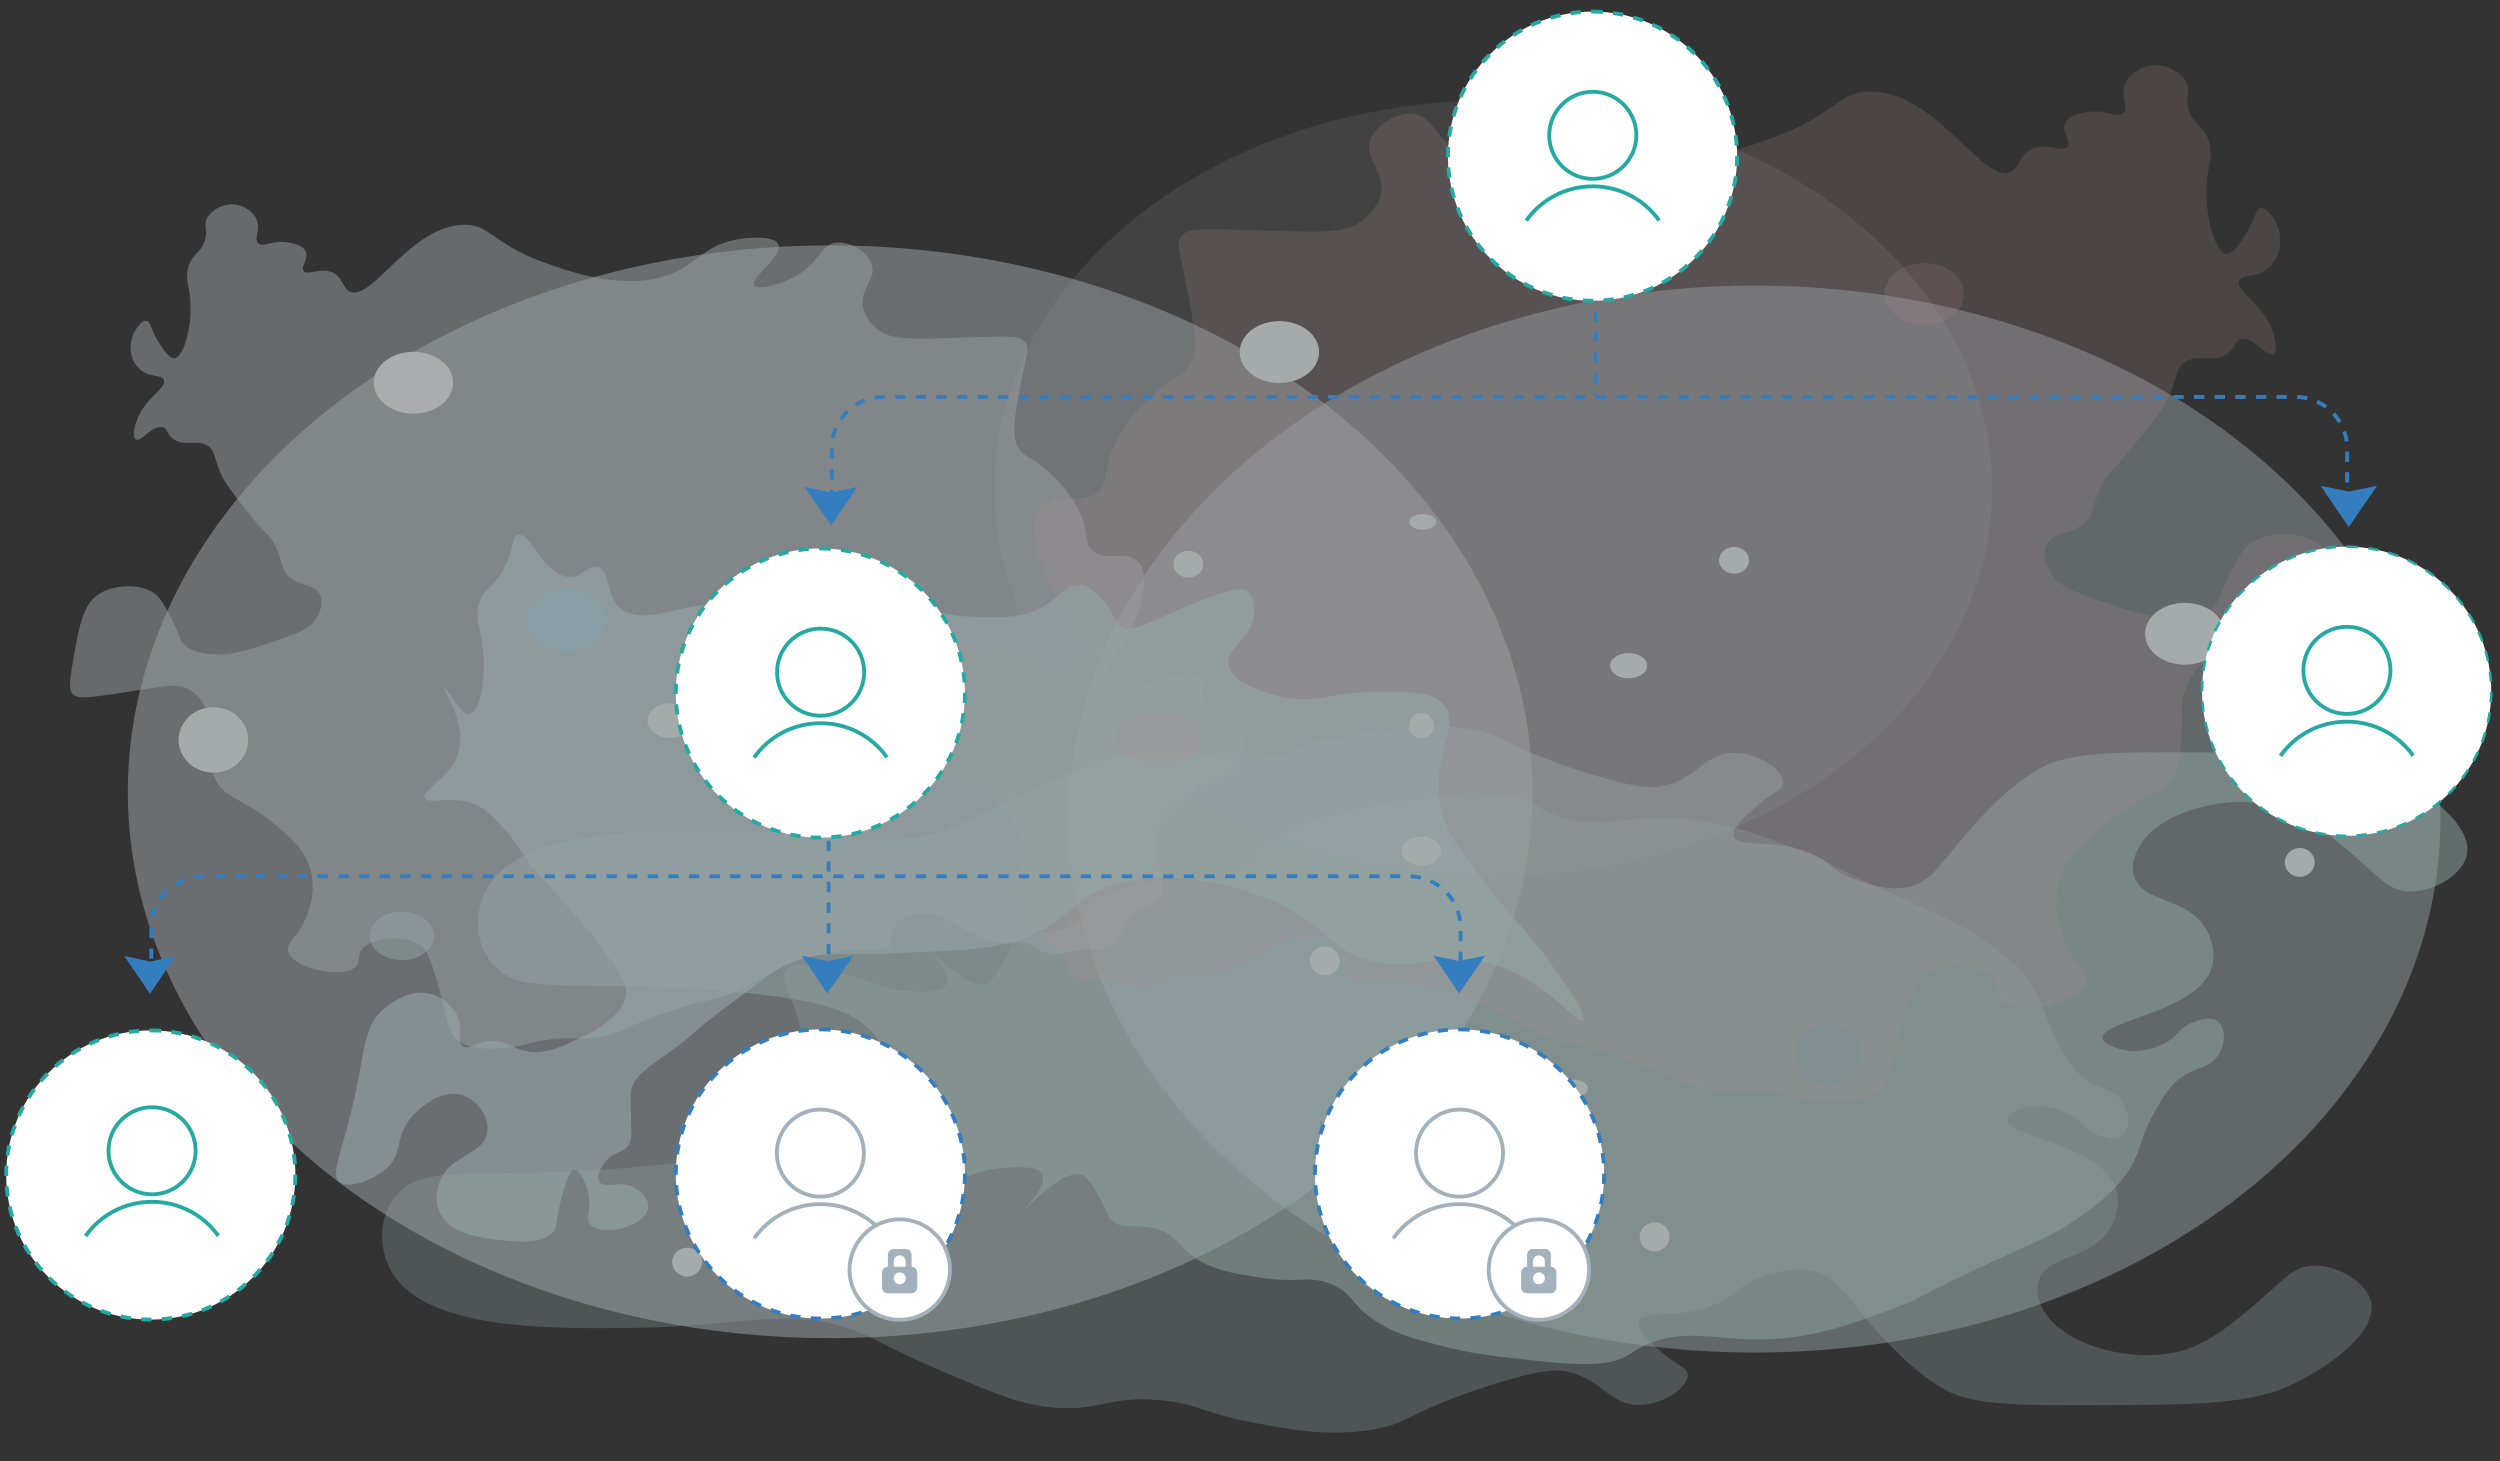 <?xml version="1.0" encoding="utf-8"?>
<!-- Generator: Adobe Illustrator 21.1.0, SVG Export Plug-In . SVG Version: 6.00 Build 0)  -->
<svg version="1.1" id="Layer_1" xmlns="http://www.w3.org/2000/svg" xmlns:xlink="http://www.w3.org/1999/xlink" x="0px" y="0px"
	 width="970px" height="567px" viewBox="0 0 970 567" style="enable-background:new 0 0 970 567;" xml:space="preserve">
<rect x="0" y="0" width="970" height="567" fill="#333333" stroke="none"/>
<style type="text/css">
	.st0{opacity:0.6;}
	.st1{opacity:0.5;fill:#EFF7FE;enable-background:new    ;}
	.st2{opacity:0.15;fill:#DFE6EA;enable-background:new    ;}
	.st3{opacity:0.45;fill:#E1F5FB;enable-background:new    ;}
	.st4{opacity:0.3;fill:#D1F0EF;enable-background:new    ;}
	.st5{opacity:0.5;fill:#D1F0EF;enable-background:new    ;}
	.st6{opacity:0.5;fill:#DCE8EF;enable-background:new    ;}
	.st7{opacity:0.2;fill:#FCC8CE;enable-background:new    ;}
	.st8{opacity:0.6;fill:#D5F1F1;enable-background:new    ;}
	.st9{opacity:0.6;fill:#BBE9F9;enable-background:new    ;}
	.st10{fill:#F1FAFA;}
	.st11{opacity:0.2;fill:#FCB9C6;enable-background:new    ;}
	.st12{fill:#FCFDFF;}
	.st13{opacity:0.1;fill:#1DD4FF;enable-background:new    ;}
	.st14{opacity:0.2;fill:#A2EAE0;enable-background:new    ;}
	.st15{fill:#FFFFFF;stroke:#24AAA3;stroke-miterlimit:10;stroke-dasharray:4;}
	.st16{fill:none;}
	.st17{fill:#FFFFFF;stroke:#24AAA3;stroke-width:1.5;stroke-miterlimit:10;stroke-dasharray:4;}
	.st18{fill:#FFFFFF;}
	.st19{fill:#FFFFFF;stroke:#347EC0;stroke-width:1.5;stroke-miterlimit:10;stroke-dasharray:4;}
	.st20{fill:none;stroke:#A2B1BC;stroke-width:1.5;stroke-miterlimit:10;}
	.st21{fill:#FFFFFF;stroke:#A2B1BC;stroke-width:1.5;stroke-miterlimit:10;}
	.st22{fill:#A2B1BC;}
	.st23{fill:none;stroke:#347EC0;stroke-width:1.5;stroke-miterlimit:10;stroke-dasharray:4;}
	.st24{fill:none;stroke:#24AAA3;stroke-width:1.5;stroke-miterlimit:10;}
	.st25{fill:#347EC0;}
</style>
<g>
	<g id="Layer_2">
		<g class="st0">
			<ellipse class="st1" cx="322.1" cy="307.2" rx="272.5" ry="212"/>
			<ellipse class="st2" cx="579.4" cy="189.5" rx="193.6" ry="150.6"/>
			<ellipse class="st3" cx="680.8" cy="317.8" rx="266.1" ry="207"/>
			<path class="st4" d="M305.9,375.3c4.1-2.7,13.6,0.2,25.6,3.8c8.6,2.6,12.9,5,21.7,5.5c4.6,0.3,11.5,0.7,13.7-2.1
				c4.3-5.3-12.3-19.4-11.9-19.6c0.5-0.3,18.6,21.4,27.4,18.9c2.2-0.6,3.6-3,6.6-7.9c4-6.6,3-8.2,5.7-10.3c4.7-3.6,9.5-0.4,17.7-3.1
				c8.2-2.7,7.2-7.2,16.4-12.4c6-3.4,11.5-4.3,20.3-5.8c18-3.1,20.7,0.7,29.6-2.8c10-3.8,7.6-8.9,20.3-16.2c7-4,13.2-5.6,23.4-8.3
				c10.3-2.7,17.8-3.6,30.9-5.2c26.7-3.2,33.2-1.5,36.7-0.3c6.1,2.1,6,3.7,11.9,6.2c13.6,5.8,25.1,2.1,40.7,1.7
				c21.9-0.5,38.9,6,57.5,13.1c9.7,3.7,4.9,2.8,35.4,16.9c20.3,9.4,24.2,10.6,31.8,15.8c8.6,5.9,17.9,12.3,23.4,23
				c3.4,6.6,2.9,10.2,8.8,20.6c4.8,8.3,7.9,11,10.6,12.7c5.5,3.5,8.6,2.8,11.9,6.2c4.9,5,4.8,13.5,0.4,15.5c-2.8,1.3-7-0.3-8.8-1
				c-5.7-2.2-5.2-4.9-10.6-7.9c-1-0.5-8.1-4.4-15.9-2.8c-0.9,0.2-7.8,1.6-8.4,4.5c-1.4,6.8,35.5,9.8,42,26.5
				c2.4,6.2,0.4,13.8-4,18.9c-7.8,9-21.1,7.9-25.2,16.2c-3,6.1,1.2,12.5,2.2,14.1c8.6,13.1,36.3,20,54.8,13.8
				c11.2-3.8,22.1-13.5,33.6-23.7c5.1-4.6,8.4-7.9,14.1-8.6c9.3-1.1,20.8,5.4,23.4,12.7c4.3,12.1-15.9,26.6-30.5,33.4
				c-16.2,7.5-36.1,7.8-75.1,7.9c-32.1,0.1-48.4,0.1-59.7-6.2c-12.7-7.1-24.7-20.9-30.1-27.2c-9.1-10.6-12.4-17.3-21.7-18.9
				c-9.7-1.7-20.3,3.1-22.5,4.1c-6.7,3.1-6.1,4.8-11.9,7.9c-14.6,7.7-30,2.8-32.3,7.6c-1.4,3,3.5,7.3,8.4,11.7
				c6.5,5.8,10.2,6.1,10.6,8.9c0.7,4.8-8.9,11.9-18.6,12c-12.1,0.2-14.6-10.5-29.2-13.1c-2.9-0.5-8.7-1.1-30.9,6.2
				c-30,9.8-28.8,14-43.8,16.5c-16.7,2.8-31.6,0-46.4-2.8c-20.1-3.8-20.3-7.2-35.4-8.6c-20.8-1.9-23.1,4.4-42,2.8
				c-12.9-1.1-24.2-6-46.9-15.8c-18.7-8.1-20.1-10.1-28.3-13.4c-26.2-10.4-44.1-2.3-86.6-1.7c-31.2,0.4-77.4,1-92.8-18.9
				c-7.8-10.1-7.9-25.7,1.8-34.4c10.9-9.8,27.1-4.5,80.9-8.3c43.9-3,55.5-8.1,62.8-14.8c9.9-9.1,11.4-20.8,11.9-24.4
				C314.5,393.4,299.2,379.6,305.9,375.3z"/>
			<path class="st5" d="M343.1,462.4c4.1,2.7,13.6-0.2,25.6-3.8c8.6-2.6,12.9-5,21.6-5.5c4.6-0.3,11.5-0.7,13.7,2
				c4.3,5.3-12.3,19.4-11.9,19.6c0.5,0.3,18.6-21.4,27.4-18.9c2.2,0.6,3.7,3,6.6,7.9c4,6.6,3,8.2,5.8,10.3c4.7,3.5,9.5,0.4,17.7,3.1
				c8.2,2.7,7.2,7.2,16.4,12.4c6,3.3,11.5,4.3,20.3,5.8c18,3.1,20.7-0.7,29.6,2.7c10,3.8,7.6,8.9,20.4,16.1c7,4,13.2,5.6,23.4,8.2
				c10.3,2.7,17.8,3.6,31,5.1c26.7,3.2,33.2,1.5,36.7,0.3c6.1-2.1,6-3.7,11.9-6.2c13.6-5.8,25.1-2.1,40.7-1.8
				c21.9,0.5,38.9-6,57.4-13.1c9.7-3.7,4.9-2.8,35.3-16.9c20.3-9.4,24.2-10.6,31.8-15.9c8.6-5.9,17.9-12.4,23.4-23.1
				c3.4-6.7,2.9-10.2,8.8-20.6c4.7-8.4,7.9-11,10.6-12.7c5.5-3.5,8.6-2.8,11.9-6.2c4.9-5,4.8-13.5,0.4-15.5c-2.8-1.3-7,0.3-8.8,1
				c-5.7,2.2-5.2,4.9-10.6,7.9c-1,0.6-8.1,4.4-15.9,2.8c-0.9-0.2-7.8-1.6-8.4-4.5c-1.4-6.8,35.4-9.9,41.9-26.5
				c2.4-6.2,0.4-13.8-4-18.9c-7.8-9-21.1-7.8-25.2-16.1c-3-6.1,1.2-12.5,2.2-14.1c8.5-13.2,36.3-20.1,54.8-13.8
				c11.2,3.8,22.2,13.5,33.6,23.7c5.2,4.6,8.4,7.9,14.2,8.6c9.3,1,20.8-5.4,23.4-12.8c4.2-12.1-15.9-26.6-30.6-33.3
				c-16.3-7.5-36.1-7.7-75.2-7.8c-32.1-0.1-48.4,0-59.7,6.3c-12.7,7.1-24.6,20.9-30,27.2c-9.1,10.6-12.4,17.3-21.6,18.9
				c-9.7,1.7-20.3-3.1-22.6-4.1c-6.7-3-6.1-4.8-12-7.9c-14.6-7.7-30-2.8-32.3-7.5c-1.4-3,3.5-7.3,8.4-11.7c6.5-5.8,10.2-6.1,10.6-9
				c0.7-4.8-8.9-11.9-18.6-12c-12.1-0.2-14.6,10.5-29.1,13.1c-2.9,0.5-8.6,1.1-31-6.1c-30-9.8-28.9-13.9-43.8-16.4
				c-16.7-2.8-31.6,0-46.4,2.8c-20.1,3.8-20.3,7.2-35.3,8.6c-20.8,2-23.1-4.3-42-2.7c-12.9,1.1-24.2,6-46.8,15.9
				c-18.7,8.1-20,10.2-28.3,13.4c-26.2,10.4-44.1,2.3-86.6,1.8c-31.2-0.4-77.4-0.9-92.8,19c-7.8,10.1-7.8,25.7,1.8,34.4
				c10.9,9.8,27.1,4.5,80.9,8.1c43.9,3,55.5,8,62.8,14.7c9.9,9.1,11.5,20.8,12,24.4C351.6,444.3,336.4,458.1,343.1,462.4z"/>
			<path class="st6" d="M136.1,113.3c-3.5-1.2-2.9-6.7-8.4-8c-4.3-1.1-8,1.4-9.7,0c-1.9-1.6,2.5-5.2,0.3-8.3c-1.5-2.1-5-2.7-6.6-2.9
				c-6-1-9.1,1.8-11.2,0.5c-2.7-1.6,1.5-6.1-1.6-10.7c-1.5-2.2-4.6-4.4-8.4-4.6c-4.3-0.2-8,2.2-9.7,4.6c-2.5,3.4,0.4,5.2-1.6,10.2
				c-1.6,4-3.9,4.2-5.6,8c-1.8,4.1-0.8,7.5-0.3,10.2c2.3,12.2-1.9,26.4-5.6,26.7c-2.3,0.2-5.2-4.7-6.6-7c-2.6-4.4-2.7-7.4-4.4-7.5
				c-1.8-0.2-3.8,2.9-4.7,4.6c-2.2,4.5-2,11.2,3.1,14.8c3.8,2.7,7.4,1.4,8.4,3.4c1.7,3.2-7.4,6.8-10.6,16.3c-1.1,3.2-1.4,6.6,0,7
				c2.1,0.7,6.2-5.6,10-4.9c2.3,0.5,1.6,3,4.7,4.9c4,2.5,8.1,0.1,12.2,1.9c3.8,1.7,3,4.9,5.9,11.4c1.7,3.7,4.5,7.3,10.3,14.6
				c7.7,9.7,8.7,8.8,10.9,13.4c3.2,6.4,1.8,9.2,5.9,12.4c4.3,3.3,8.2,2.2,10.6,5.3c2.7,3.4,0.9,8.3-1.2,11.2c-2.6,3.5-8,5.4-18.7,9
				c-11.9,4-16,4.1-17.8,4.1c-3.4,0-9,0-13.1-2.9c-3.1-2.2-2.4-3.9-5.9-10.7c-3.2-6.1-4.7-9.1-8.1-10.9c-4.8-2.6-12.4-2.5-17.8-0.2
				c-8.4,3.5-9.9,12.1-12.8,29.2c-1.5,8.7-0.7,10.3,0.6,11.2c2.8,2,7.9,0.8,32.2-2.9c4.8-0.7,7.7-1.1,10.9,0
				c6.7,2.4,8.7,9.5,9.4,11.7c1.1,3.9,0.2,5,0.6,12.1c0.3,5.5,0.5,8.5,1.6,11.2c3.1,8.2,11.5,7.9,24,18.7c5.6,4.8,11,9.5,13.1,16.8
				c2.3,7.9-0.2,15.5-1.6,18.7c-3.5,8.4-8.2,9.9-6.9,13.6c2.4,6.5,20.6,10.1,25.9,5.8c2.6-2.1,0.3-4.7,3.1-7.5
				c4-4.1,15.2-5,21.6-1.5c2.2,1.2,4.3,3.2,8.7,20.4c3,11.7,3.2,15.2,7.5,17.7c4.6,2.7,10.7,2.6,15.3,2.4c7.1-0.2,8.9-1.8,17.2-3.2
				c9.9-1.6,11.9,0,20-1c8-1,8.8-2.9,23.1-8.3c21.3-7.9,23.8-5.2,34.7-11.4c2.6-1.5,8-4.8,16.2-8.3c5-2.1,8-3,9.4-3.4
				c2.5-0.7,8-2.2,15.3-2.7c9-0.5,11,1.2,13.7-0.5c4-2.5,0.6-7,5-10.7c3.3-2.8,8.7-3.4,12.5-2.9c4,0.5,4.6,1.9,13.4,6.3
				c6.3,3.1,9.4,4.7,12.5,5.1c5.8,0.8,8.3-1,13.1,0.7c3.6,1.3,3.1,2.5,6.2,3.4c3.7,1,5.7-0.3,13.1-1.2c7.9-0.9,7.8,0.3,10.3-0.7
				c5.6-2.3,3.7-7.5,10-13.1c4.3-3.8,6.2-2.3,9.1-5.1c7.5-7.3-5.1-17.5,1.2-30.1c2.6-5.1,7.2-8.6,10-10.7
				c9.5-7.1,16.2-6.2,20.3-12.1c2.8-4.1,3.4-10.1,0.3-14.6c-4-5.8-12-5.5-13.7-10.9c-1.3-4,2.4-6.5,0.3-8.5
				c-3-2.9-13.3-0.1-14.7,0.2c-11.3,3.1-14.5,9.2-19.1,8c-4.3-1.1-5-7.5-5-7.8c-0.4-4.6,2.6-6.9,6.9-13.4c1.9-3,6.4-9.9,7.8-18.2
				c0.9-5.2,2-11.5-2.5-14.6c-4.6-3.2-10.3,0.4-15.6-2.7c-4.8-2.8-2-6.7-6.2-15.8c-3.9-8.5-10.5-14.3-13.1-16.5
				c-6.2-5.4-7.5-4.2-10-7.5c-2.4-3.2-3.3-7.1,0-24.1c2.6-13.5,4.1-15.9,1.6-18.2c-2.4-2.2-5.8-1.9-26.9-1.2c-18,0.6-24,0.6-29-2.7
				c-4.6-3-6-7.1-6.2-7.8c-2.7-8,5.6-12.3,2.8-18.7c-1.9-4.4-8.3-8.3-13.4-7.8c-6.5,0.7-6.3,8.1-16.9,13.6c-5.9,3.1-13.4,4.7-15,3.2
				c-2.6-2.6,12.3-12,9.1-16.5c-2.4-3.4-13.6-1.9-14.7-1.7c-14.1,2.1-16.1,9.6-27.5,13.9c-17.8,6.6-40.3-1.8-49.4-5.1
				c-19.6-7.3-19.9-14.5-30.3-14.3C159.5,87.6,144.7,116.3,136.1,113.3z"/>
			<path class="st7" d="M779.7,67c4.3-1.5,3.6-8.2,10.4-9.8c5.3-1.3,9.8,1.7,11.9,0c2.3-2-3-6.4-0.4-10.1c1.8-2.6,6.2-3.3,8.1-3.6
				c7.3-1.2,11.1,2.2,13.8,0.6c3.3-2-1.9-7.5,1.9-13.1c1.8-2.7,5.7-5.5,10.4-5.7c5.2-0.2,9.8,2.7,11.9,5.7c3,4.2-0.5,6.4,1.9,12.5
				c1.9,4.9,4.8,5.1,6.9,9.8c2.2,5,1,9.2,0.4,12.5c-2.8,15,2.4,32.4,6.9,32.8c2.8,0.2,6.3-5.7,8.1-8.7c3.2-5.4,3.3-9,5.4-9.2
				c2.2-0.2,4.7,3.5,5.8,5.7c2.7,5.5,2.4,13.8-3.8,18.2c-4.7,3.3-9,1.7-10.4,4.2c-2.1,4,9,8.4,13,20c1.3,3.9,1.7,8.1,0,8.7
				c-2.5,0.9-7.7-6.9-12.3-6c-2.8,0.6-2,3.6-5.8,6c-4.9,3.1-9.9,0.1-15,2.4c-4.6,2.1-3.7,6-7.3,14c-2,4.5-5.6,9-12.7,17.9
				c-9.5,11.9-10.6,10.8-13.4,16.4c-3.9,7.9-2.2,11.3-7.3,15.2c-5.3,4.1-10,2.7-13,6.6c-3.3,4.2-1.1,10.2,1.5,13.7
				c3.2,4.3,9.8,6.6,23,11c14.6,4.9,19.6,5.1,21.9,5.1c4.2,0,11.1,0,16.1-3.6c3.8-2.7,3-4.8,7.3-13.1c3.9-7.5,5.8-11.2,10-13.4
				c5.9-3.2,15.3-3.1,21.9-0.3c10.3,4.3,12.1,14.8,15.7,35.8c1.8,10.7,0.8,12.6-0.8,13.7c-3.5,2.4-9.7,0.9-39.5-3.6
				c-5.9-0.9-9.5-1.4-13.4,0c-8.2,2.9-10.7,11.7-11.5,14.3c-1.4,4.8-0.2,6.1-0.8,14.9c-0.4,6.7-0.7,10.4-1.9,13.7
				c-3.8,10-14.1,9.7-29.5,23c-6.9,5.9-13.5,11.6-16.1,20.6c-2.8,9.7,0.3,19,1.9,23c4.3,10.3,10.1,12.2,8.4,16.7
				c-3,8-25.3,12.4-31.8,7.2c-3.2-2.6-0.4-5.8-3.8-9.2c-5-5-18.6-6.1-26.5-1.8c-2.7,1.5-5.3,3.9-10.7,25.1
				c-3.7,14.4-3.9,18.6-9.2,21.8c-5.6,3.4-13.2,3.1-18.8,3c-8.7-0.2-10.9-2.3-21.1-3.9c-12.2-1.9-14.6,0-24.5-1.2
				c-9.9-1.2-10.8-3.6-28.4-10.1c-26.1-9.7-29.2-6.4-42.6-14c-3.2-1.8-9.8-5.9-19.9-10.1c-6.1-2.6-9.8-3.7-11.5-4.2
				c-3.1-0.9-9.9-2.8-18.8-3.3c-11-0.6-13.5,1.5-16.9-0.6c-4.9-3.1-0.7-8.5-6.1-13.1c-4-3.4-10.7-4.1-15.3-3.6
				c-4.9,0.6-5.7,2.4-16.5,7.8c-7.7,3.8-11.6,5.8-15.3,6.3c-7.1,0.9-10.2-1.2-16.1,0.9c-4.4,1.6-3.8,3.1-7.7,4.2
				c-4.5,1.2-7-0.4-16.1-1.5c-9.7-1.2-9.6,0.4-12.7-0.9c-6.9-2.8-4.5-9.3-12.3-16.1c-5.2-4.6-7.6-2.8-11.1-6.3
				c-9.2-9,6.2-21.4-1.5-37c-3.1-6.3-8.8-10.5-12.3-13.1c-11.7-8.7-19.9-7.6-24.9-14.9c-3.4-5-4.2-12.4-0.4-17.9
				c5-7.1,14.8-6.7,16.9-13.4c1.5-5-2.9-8-0.4-10.4c3.7-3.6,16.3-0.2,18,0.3c13.8,3.8,17.8,11.3,23.4,9.8c5.3-1.4,6.1-9.2,6.1-9.5
				c0.5-5.6-3.3-8.4-8.4-16.4c-2.4-3.7-7.8-12.2-9.6-22.4c-1.1-6.4-2.4-14.1,3.1-17.9c5.7-3.9,12.6,0.5,19.2-3.3
				c5.9-3.4,2.5-8.2,7.7-19.4c4.8-10.4,12.9-17.5,16.1-20.3c7.6-6.6,9.2-5.2,12.3-9.2c3-4,4-8.7,0-29.5c-3.2-16.6-5-19.6-1.9-22.4
				c2.9-2.6,7.1-2.3,33-1.5c22.1,0.7,29.4,0.8,35.7-3.3c5.6-3.7,7.4-8.7,7.7-9.5c3.3-9.9-6.9-15-3.5-23c2.3-5.4,10.2-10.2,16.5-9.5
				c8,0.8,7.7,9.9,20.7,16.7c7.2,3.8,16.5,5.8,18.4,3.9c3.1-3.2-15.1-14.7-11.1-20.3c3-4.2,16.7-2.3,18-2.1
				c17.3,2.5,19.7,11.8,33.7,17c21.9,8.1,49.5-2.2,60.6-6.3c24.1-8.9,24.5-17.8,37.2-17.6C750.8,35.5,769.1,70.6,779.7,67z"/>
			<path class="st8" d="M201.1,207.5c-2.9,0.5-1.2,6.8-7.3,15.9c-3.3,4.9-4.8,4.5-6.8,8.1c-3.8,6.8-0.4,11.4,0.5,21.5
				c0.9,10.5-1.2,23.4-5.4,24c-3.7,0.5-8.4-10.2-9.5-9.9c-1.3,0.4,9.9,14.2,4.5,26.8c-3.8,8.9-14.3,13.2-12.2,15.9
				c1.9,2.5,10.9-1.5,20,2.5c3,1.3,4.9,3.3,8.6,7.1c5.6,5.7,7.4,9.3,11.3,14.8c2.7,3.7,2.2,2.5,13.6,15.5
				c7.5,8.5,11.3,12.9,14.5,17.3c7.1,9.7,10.7,14.5,10,19c-1.4,8.9-13,14.4-19,17.3c-5.9,2.8-12.4,5.9-19.5,4.6
				c-5.6-1-7.3-3.9-13.2-3.9c-6.2,0-8.8,3.3-11.3,2.1c-3.3-1.5,0.7-7.1-3.2-13.4c-0.2-0.4-4.1-6.5-11.3-7.4
				c-6.7-0.9-12.5,3.1-14.5,4.6c-10,7-8.8,15.6-13.6,37c-4.8,21.3-9.8,29.7-5,32.1c3.9,2,12.1-1.1,16.8-4.9
				c8.1-6.5,3.3-13,11.3-21.5c1-1,8.9-9.4,17.2-8.1c7.2,1.1,12.8,9.1,11.3,15.5c-1.8,8.1-13.8,8-18.1,18c-0.4,0.9-3.8,9,1.8,15.5
				c4.7,5.4,12.9,6.5,19.5,7.4c6.3,0.8,16.8,2.2,21.8-2.1c3-2.6,1.2-4.9,4.5-15.9c1.5-5,2.7-8.8,4.5-8.8c2.1-0.1,4.6,5,5.4,9.2
				c1.4,6.8-1.7,9.5,0.9,12c2.9,2.7,9.7,2.2,14.1,0.7c0.9-0.3,7.9-2.8,8.2-7.8c0.2-3.4-3-6.4-6.3-7.8c-5.4-2.2-10,0.6-12.2-1.4
				c-2.1-1.9,0-6.5,2.7-9.2c3.1-3.1,5.4-2.3,7.7-4.9c2-2.3,1.5-4.2,1.4-12.3c-0.1-5.5-0.2-8.3,0-9.2c1.1-5.9,6.3-8.9,15.9-15.9
				c11.3-8.2,3.4-3.6,24-19c12.2-9.1,18.3-13.7,20.9-14.8c10.9-4.6,17.8-3,41.7-3.9c23.7-0.9,35.5-1.3,46.3-4.6
				c22.3-6.8,19.6-16.4,39-21.9c28.2-8,58.9,5.1,61.7,6.4c21.5,9.5,20.9,19.8,39.9,23.6c16.8,3.4,21.4-3.8,38.5-0.7
				c25.7,4.7,38.3,24.9,41.3,23.3c2.7-1.5-9-17.5-12.2-21.9c-10.7-14.6-16.3-19.1-25.8-31.8c-9.2-12.2-13.8-18.4-15.9-25
				c-7.3-23,9-37.2-1.4-45.2c-5.1-3.9-13.5-3.8-27.2-3.5c-16.3,0.3-19.2,4-30.4,2.5c-9.6-1.3-23.2-6.1-24.5-13.1
				c-1.2-6.7,10.1-10.2,10-20.8c0-2.6-0.1-6.6-3.2-8.1c-2.2-1.1-6.4-1.1-33.1,10.6c-7.7,3.4-11.3,5.1-14.5,3.9c-4-1.5-2.8-6-9.1-12
				c-2.7-2.6-4.5-4.3-7.3-4.6c-5.9-0.7-8.3,5.8-17.7,9.9c-7.7,3.3-15.5,2.9-24.9,2.5c-14.8-0.7-14.5-4-23.6-3.9
				c-16.9,0.2-21.3,11.4-48.5,17.3c-7.4,1.6-12,1.8-15.9,0c-7.1-3.4-1.4-12.1-7.3-16.2c-8.8-6.3-28.8,6.8-39.5,0.4
				c-7.7-4.7-4.5-16-10.4-16.9c-3.8-0.6-5.6,3.8-10.4,3.9C211.5,223.8,205.9,206.6,201.1,207.5z"/>
			<ellipse class="st9" cx="220.1" cy="240.7" rx="15.4" ry="12"/>
			<ellipse class="st10" cx="496.4" cy="136.6" rx="15.4" ry="12"/>
			<ellipse class="st10" cx="847.7" cy="245.9" rx="15.4" ry="12"/>
			<ellipse class="st11" cx="746.6" cy="114.1" rx="15.4" ry="12"/>
			<ellipse class="st12" cx="160.4" cy="148.5" rx="15.4" ry="12"/>
			<ellipse class="st10" cx="259.9" cy="279.6" rx="8.7" ry="6.7"/>
			<ellipse class="st10" cx="304.2" cy="249.3" rx="8.7" ry="6.7"/>
			<ellipse class="st10" cx="338.3" cy="294.6" rx="8.2" ry="6"/>
			<ellipse class="st7" cx="449.5" cy="286.3" rx="16.4" ry="9.7"/>
			<ellipse class="st10" cx="514" cy="372.8" rx="5.8" ry="5.6"/>
			<ellipse class="st10" cx="266.6" cy="489.7" rx="5.8" ry="5.6"/>
			<ellipse class="st10" cx="642" cy="479.9" rx="5.8" ry="5.6"/>
			<ellipse class="st10" cx="892.3" cy="334.6" rx="5.8" ry="5.6"/>
			<ellipse class="st10" cx="891.3" cy="228.3" rx="5.8" ry="5.6"/>
			<ellipse class="st10" cx="551.5" cy="330.2" rx="7.7" ry="5.6"/>
			<ellipse class="st10" cx="551.5" cy="281.5" rx="4.8" ry="4.9"/>
			<ellipse class="st10" cx="631.9" cy="258.3" rx="7.2" ry="4.9"/>
			<ellipse class="st10" cx="672.8" cy="217.4" rx="5.8" ry="5.2"/>
			<ellipse class="st10" cx="461.1" cy="218.9" rx="5.8" ry="5.2"/>
			<ellipse class="st10" cx="552" cy="202.5" rx="5.3" ry="3"/>
			<ellipse class="st10" cx="610.3" cy="422.3" rx="5.8" ry="3.4"/>
			<ellipse class="st13" cx="709.4" cy="409.2" rx="12.8" ry="12"/>
			<ellipse class="st14" cx="343.1" cy="451.5" rx="14" ry="10.1"/>
			<ellipse class="st5" cx="155.9" cy="363.1" rx="12.5" ry="9.4"/>
			<ellipse class="st10" cx="82.8" cy="287.1" rx="13.5" ry="12.7"/>
		</g>
	</g>
	<g>
		<path class="st15" d="M910.9,212.1c31,0.2,55.9,25.5,55.7,56.5s-25.5,55.9-56.5,55.7c-31-0.2-55.9-25.5-55.7-56.5
			C854.6,236.9,879.9,211.9,910.9,212.1C910.9,212.1,910.9,212.1,910.9,212.1z"/>
		<path class="st16" d="M910.5,220.2c26.6,0,48.1,21.5,48.1,48.1s-21.5,48.1-48.1,48.1s-48.1-21.5-48.1-48.1l0,0
			C862.4,241.7,884,220.2,910.5,220.2z"/>
		<path class="st17" d="M617.9,4.5c31,0,56.1,25.1,56.1,56.1s-25.1,56.1-56.1,56.1c-31,0-56.1-25.1-56.1-56.1
			C561.8,29.6,586.9,4.5,617.9,4.5C617.9,4.5,617.9,4.5,617.9,4.5z"/>
		<path class="st18" d="M617.9,7.7c29.2,0,52.9,23.7,52.9,52.9s-23.7,52.9-52.9,52.9s-52.9-23.7-52.9-52.9S588.7,7.7,617.9,7.7z"/>
		<path class="st17" d="M318.3,212.8c31,0,56.1,25.1,56.1,56.1S349.3,325,318.3,325s-56.1-25.1-56.1-56.1l0,0
			C262.2,237.9,287.3,212.8,318.3,212.8z"/>
		<path class="st16" d="M318.3,220.8c26.6,0,48.1,21.5,48.1,48.1S344.9,317,318.3,317s-48.1-21.5-48.1-48.1l0,0
			C270.2,242.4,291.8,220.8,318.3,220.8z"/>
		<path class="st19" d="M318.3,399.4c31,0,56.1,25.1,56.1,56.1s-25.1,56.1-56.1,56.1s-56.1-25.1-56.1-56.1
			C262.2,424.5,287.3,399.4,318.3,399.4L318.3,399.4z"/>
		<path class="st16" d="M318.3,407.4c26.6,0,48.1,21.5,48.1,48.1s-21.5,48.1-48.1,48.1s-48.1-21.5-48.1-48.1l0,0
			C270.2,428.9,291.7,407.4,318.3,407.4z"/>
		<path class="st17" d="M58.5,399.8c31,0,56.1,25.1,56.1,56.1S89.5,512,58.5,512S2.4,486.9,2.4,455.9
			C2.4,424.9,27.5,399.8,58.5,399.8L58.5,399.8z"/>
		<path class="st16" d="M58.5,407.9c26.6,0,48.1,21.5,48.1,48.1S85,504,58.5,504s-48.1-21.5-48.1-48.1l0,0
			C10.4,429.4,31.9,407.9,58.5,407.9z"/>
		<g>
			<circle class="st20" cx="318.3" cy="447.4" r="16.9"/>
			<path class="st20" d="M292.6,480.5c5.7-8.1,15.1-13.3,25.8-13.3c10.6,0,20,5.2,25.7,13.2"/>
		</g>
		<path class="st21" d="M349.1,473.1c10.7,0,19.5,8.7,19.5,19.5c0,10.7-8.7,19.5-19.5,19.5c-10.7,0-19.5-8.7-19.5-19.5l0,0
			C329.7,481.9,338.4,473.1,349.1,473.1z"/>
		<path class="st22" d="M353.7,491.5v-4.6c0-1.3-1-2.3-2.3-2.3l0,0h-4.6c-1.3,0-2.3,1-2.3,2.3l0,0v4.6c-1.3,0-2.3,1-2.3,2.3l0,0v5.7
			c0,1.3,1,2.3,2.3,2.3l0,0h9.2c1.2,0,2.2-1.1,2.2-2.3v-5.7C355.9,492.5,354.9,491.5,353.7,491.5z M349.1,498.3
			c-1.3,0-2.3-1-2.3-2.3s1-2.3,2.3-2.3s2.3,1,2.3,2.3l0,0C351.4,497.3,350.4,498.3,349.1,498.3L349.1,498.3z M351.4,491.5h-4.6v-2.3
			c0.1-1.3,1.2-2.2,2.5-2.1c1.1,0.1,2,1,2.1,2.1V491.5z"/>
		<path class="st19" d="M566.3,399.4c31,0,56.1,25.1,56.1,56.1s-25.1,56.1-56.1,56.1s-56.1-25.1-56.1-56.1
			C510.2,424.5,535.3,399.4,566.3,399.4L566.3,399.4z"/>
		<path class="st18" d="M566.3,407.4c26.6,0,48.1,21.5,48.1,48.1s-21.5,48.1-48.1,48.1s-48.1-21.5-48.1-48.1l0,0
			C518.2,428.9,539.7,407.4,566.3,407.4z"/>
		<g>
			<circle class="st20" cx="566.3" cy="447.4" r="16.9"/>
			<path class="st20" d="M540.6,480.5c5.7-8.1,15.1-13.3,25.8-13.3c10.6,0,20,5.2,25.7,13.2"/>
		</g>
		<path class="st21" d="M597.1,473.1c10.7,0,19.5,8.7,19.5,19.5c0,10.7-8.7,19.5-19.5,19.5s-19.5-8.7-19.5-19.5l0,0
			C577.7,481.9,586.4,473.1,597.1,473.1z"/>
		<path class="st22" d="M601.7,491.5v-4.6c0-1.3-1-2.3-2.3-2.3l0,0h-4.6c-1.3,0-2.3,1-2.3,2.3l0,0v4.6c-1.3,0-2.3,1-2.3,2.3l0,0v5.7
			c0,1.3,1,2.3,2.3,2.3l0,0h9.2c1.2,0,2.2-1.1,2.2-2.3v-5.7C603.9,492.5,602.9,491.5,601.7,491.5z M597.1,498.3
			c-1.3,0-2.3-1-2.3-2.3s1-2.3,2.3-2.3c1.3,0,2.3,1,2.3,2.3l0,0C599.4,497.3,598.4,498.3,597.1,498.3L597.1,498.3z M599.4,491.5
			h-4.6v-2.3c0.1-1.3,1.2-2.2,2.5-2.1c1.1,0.1,2,1,2.1,2.1V491.5z"/>
		<path class="st23" d="M322.7,194v-20c0-11,9-20,20-20h548c11,0,20,9,20,20v20"/>
		<path class="st23" d="M58.7,380v-20c0-11,9-20,20-20h468c11,0,20,9,20,20v20"/>
		<line class="st23" x1="619" y1="120.7" x2="619" y2="153.6"/>
		<line class="st23" x1="321.5" y1="326.2" x2="321.5" y2="373.7"/>
		<g>
			<circle class="st24" cx="618" cy="52.5" r="16.9"/>
			<path class="st24" d="M592.2,85.6c5.7-8.1,15.1-13.3,25.8-13.3c10.6,0,20,5.2,25.7,13.2"/>
		</g>
		<g>
			<circle class="st24" cx="318.4" cy="260.8" r="16.9"/>
			<path class="st24" d="M292.6,293.9c5.7-8.1,15.1-13.3,25.8-13.3c10.6,0,20,5.2,25.7,13.2"/>
		</g>
		<g>
			<circle class="st24" cx="910.6" cy="260.1" r="16.9"/>
			<path class="st24" d="M884.8,293.3c5.7-8.1,15.1-13.3,25.8-13.3c10.6,0,20,5.2,25.7,13.2"/>
		</g>
		<g>
			<circle class="st24" cx="59" cy="446.5" r="16.9"/>
			<path class="st24" d="M33.2,479.6c5.7-8.1,15.1-13.3,25.8-13.3c10.6,0,20,5.2,25.7,13.2"/>
		</g>
	</g>
	<g>
		<polygon class="st25" points="322.5,203.9 312.2,188.9 322.5,191.1 332.7,188.9 		"/>
		<polygon class="st25" points="911.3,204.5 922.3,188.5 911.3,190.7 900.4,188.5 		"/>
	</g>
	<g>
		<polygon class="st25" points="58.2,385.6 48.2,370.9 58.2,373.1 68.1,370.9 		"/>
		<polygon class="st25" points="566.1,385.5 576.2,370.8 566.1,372.9 556.2,370.8 		"/>
		<polygon class="st25" points="321,385.5 331.1,370.8 321,372.9 311.1,370.8 		"/>
	</g>
</g>
</svg>
